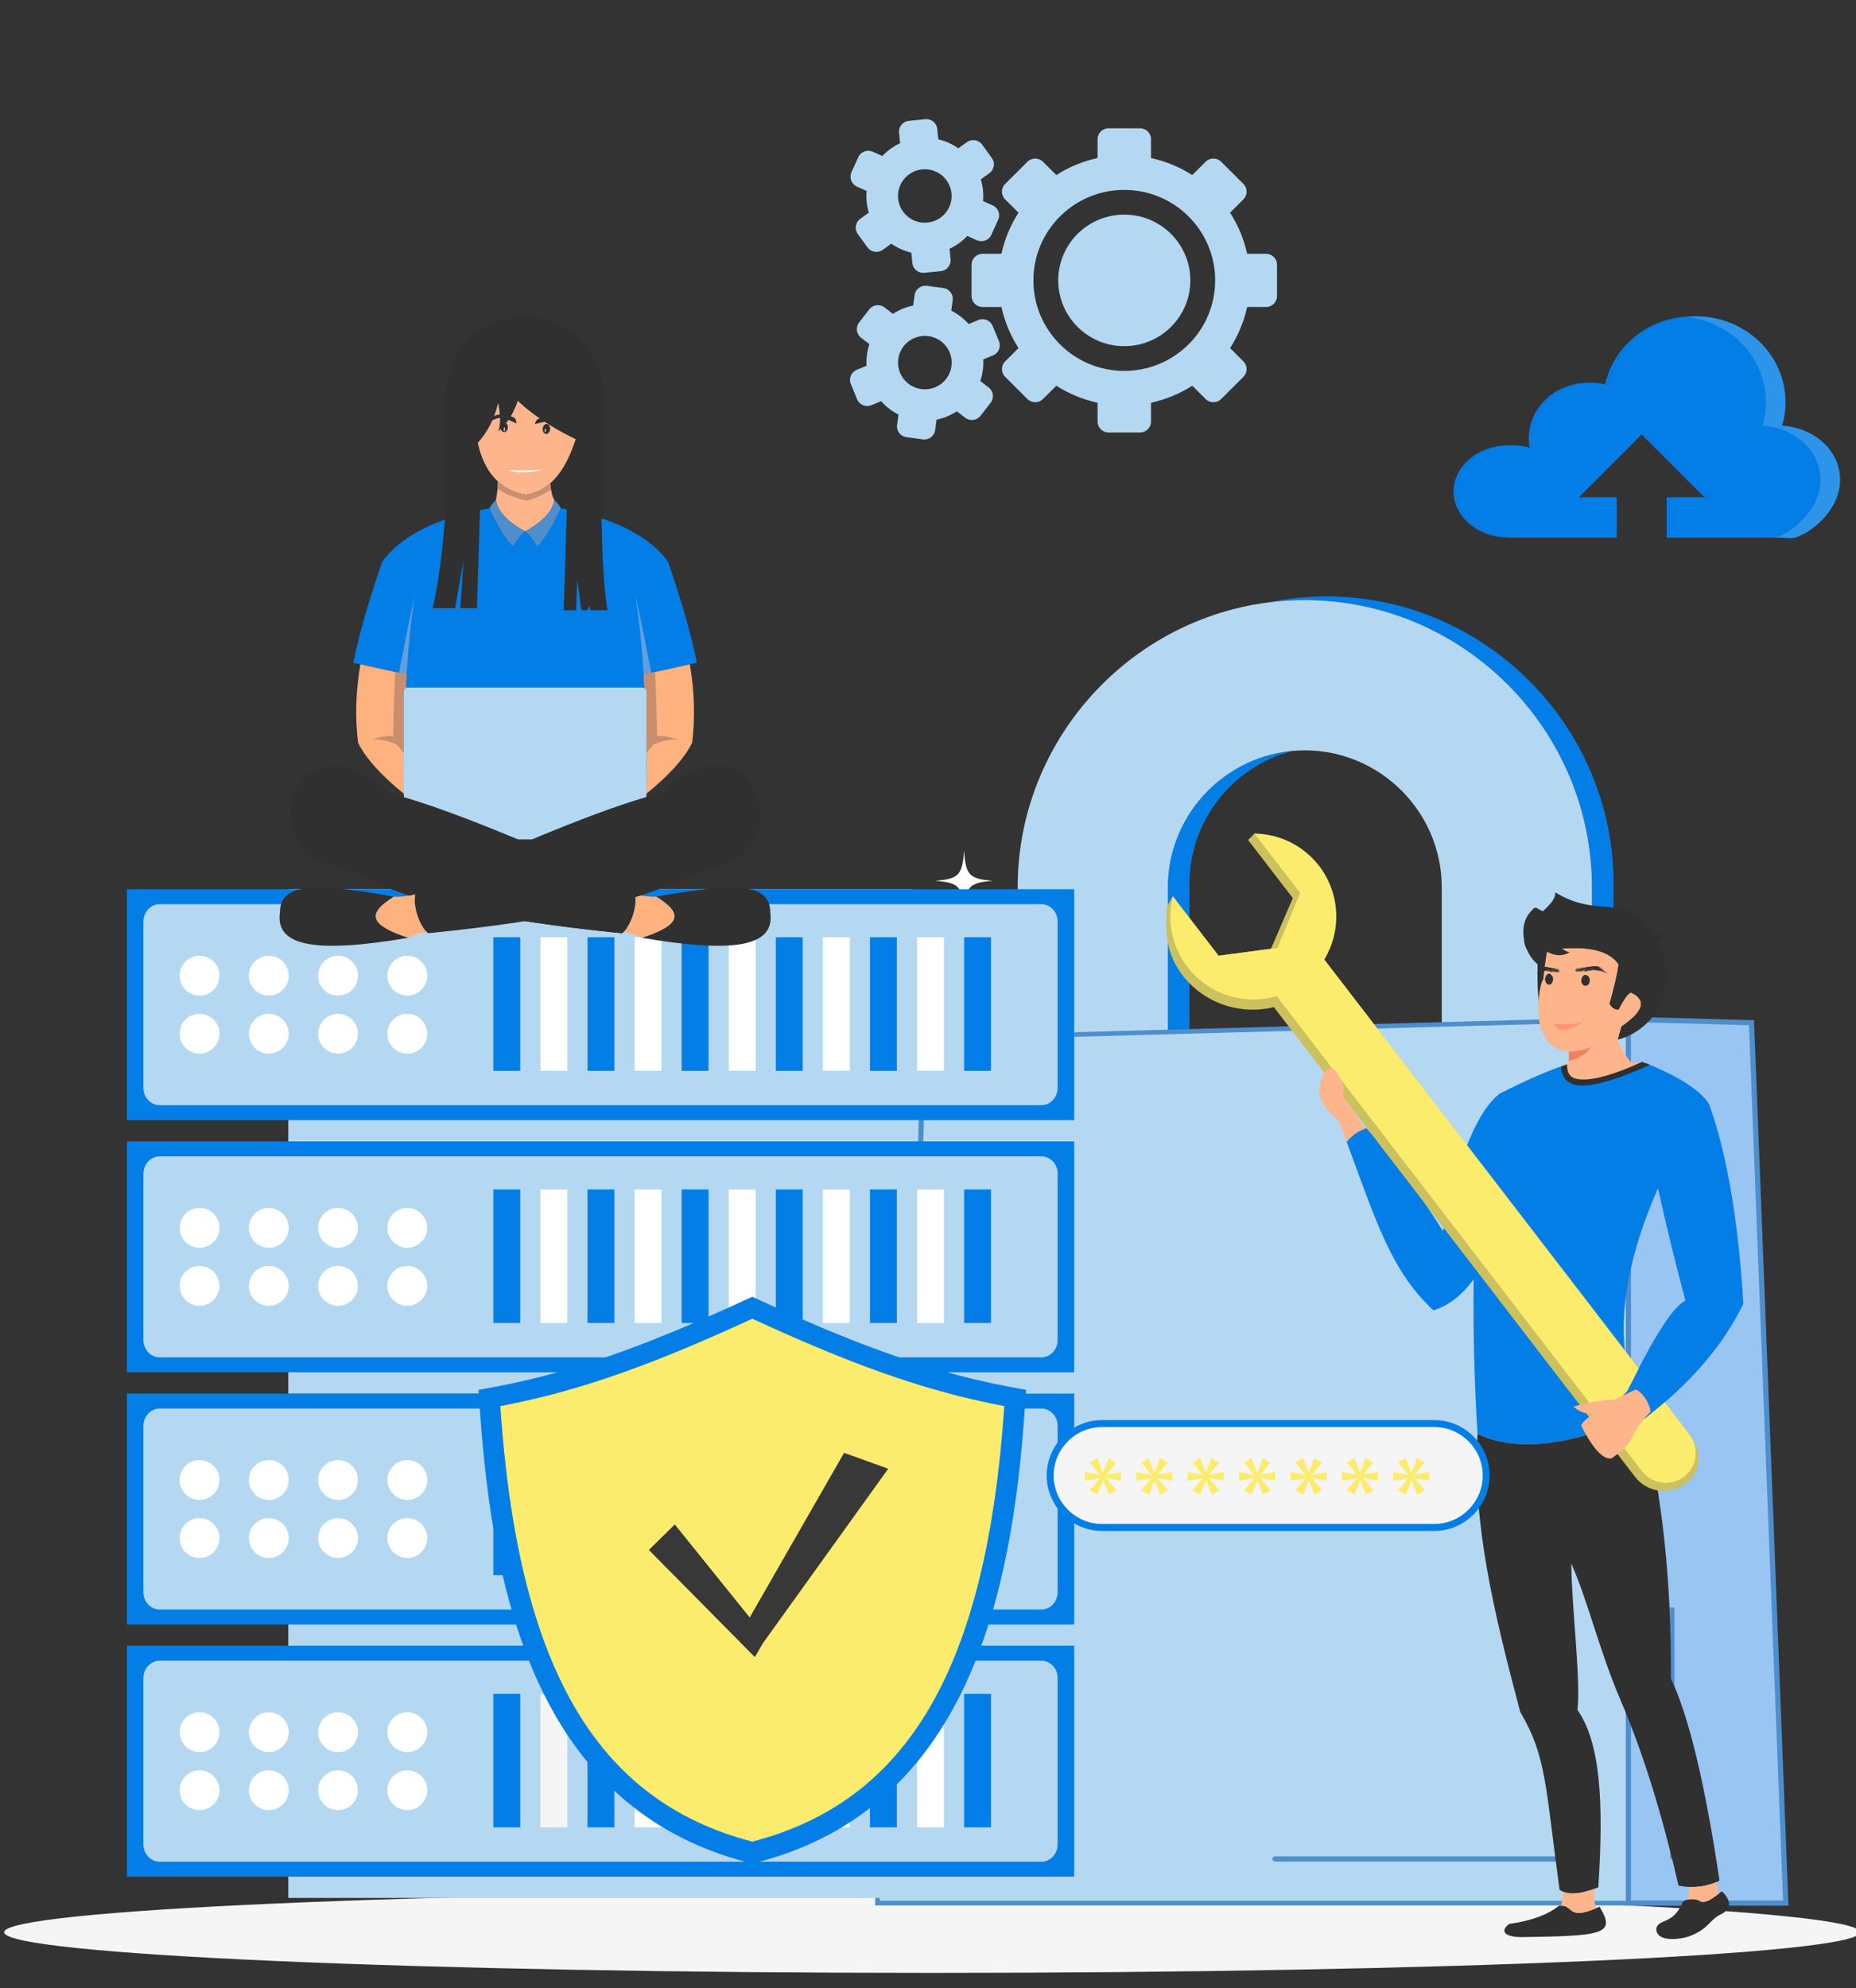 <svg width="452" height="484" viewBox="0 0 452 484" fill="none" xmlns="http://www.w3.org/2000/svg">
<rect x="0" y="0" width="452" height="484" fill="#333333" stroke="none"/>
<g clip-path="url(#clip0_602_38646)">
<path fill-rule="evenodd" clip-rule="evenodd" d="M227.001 460.532C351.818 460.532 453 464.963 453 470.428C453 475.894 351.816 480.327 227.001 480.327C102.185 480.327 1 475.896 1 470.428C1 464.963 102.185 460.532 227.001 460.532Z" fill="#F5F5F5"/>
<path fill-rule="evenodd" clip-rule="evenodd" d="M210.593 223.482C209.786 234.584 208.147 236.115 197.562 236.97C208.147 237.825 209.786 239.357 210.593 250.458C211.403 239.359 213.039 237.825 223.625 236.97C213.039 236.115 211.401 234.586 210.593 223.482ZM253.619 252.763C253.187 258.69 252.315 259.508 246.661 259.966C252.313 260.42 253.187 261.239 253.619 267.166C254.051 261.239 254.923 260.42 260.577 259.966C254.923 259.508 254.051 258.69 253.619 252.763ZM234.778 207.145C234.341 213.148 233.454 213.975 227.731 214.44C233.454 214.901 234.341 215.729 234.778 221.732C235.215 215.729 236.101 214.901 241.824 214.44C236.099 213.975 235.213 213.15 234.778 207.145Z" fill="white"/>
<path fill-rule="evenodd" clip-rule="evenodd" d="M194.994 405.498C195.649 414.491 196.974 415.731 205.549 416.426C196.975 417.117 195.649 418.359 194.994 427.35C194.337 418.357 193.011 417.117 184.437 416.426C193.011 415.731 194.336 414.489 194.994 405.498ZM160.137 429.218C160.484 434.02 161.194 434.682 165.77 435.053C161.194 435.424 160.484 436.086 160.137 440.888C159.786 436.086 159.078 435.424 154.5 435.053C159.078 434.682 159.786 434.018 160.137 429.218ZM175.401 392.262C175.755 397.125 176.472 397.795 181.11 398.168C176.472 398.543 175.757 399.213 175.401 404.078C175.045 399.213 174.33 398.543 169.693 398.168C174.33 397.797 175.045 397.126 175.401 392.262Z" fill="white"/>
<path fill-rule="evenodd" clip-rule="evenodd" d="M331.974 383.327C331.471 390.214 330.455 391.165 323.891 391.693C330.455 392.224 331.471 393.174 331.974 400.059C332.473 393.175 333.49 392.224 340.055 391.693C333.49 391.165 332.474 390.213 331.974 383.327ZM358.661 401.488C358.394 405.162 357.851 405.672 354.346 405.954C357.853 406.237 358.394 406.745 358.661 410.421C358.931 406.745 359.472 406.237 362.977 405.954C359.47 405.672 358.929 405.164 358.661 401.488ZM346.973 373.192C346.7 376.916 346.153 377.429 342.603 377.716C346.153 378.003 346.7 378.516 346.973 382.24C347.243 378.516 347.794 378.001 351.344 377.716C347.794 377.429 347.244 376.916 346.973 373.192Z" fill="white"/>
<path fill-rule="evenodd" clip-rule="evenodd" d="M289.679 215.136C289.679 199.622 300.416 186.495 314.825 182.815C297.845 184.316 284.414 198.679 284.414 216.031V253.647L289.679 253.794V215.136ZM387.695 256.48V216.031C387.695 177.569 356.229 146.103 317.765 146.103C314.695 146.103 311.67 146.305 308.704 146.694C313.332 145.718 318.124 145.205 323.03 145.205C361.492 145.205 392.962 176.672 392.962 215.135V256.625L387.695 256.48Z" fill="#037EE6"/>
<path fill-rule="evenodd" clip-rule="evenodd" d="M284.414 216.031C284.414 197.689 299.422 182.681 317.766 182.681C336.108 182.681 351.117 197.691 351.117 216.031V256.518L387.694 257.52V216.031C387.694 177.569 356.228 146.103 317.764 146.103C279.304 146.103 247.836 177.569 247.836 216.031V253.687L284.414 254.689V216.031Z" fill="#B4D8F1"/>
<path fill-rule="evenodd" clip-rule="evenodd" d="M396.565 248.169L218.712 253.044L213.668 463.339H396.565V248.169Z" fill="#EEEEEF"/>
<path fill-rule="evenodd" clip-rule="evenodd" d="M396.566 248.169L426.555 248.99L429.01 463.339H396.566V248.169Z" fill="#EEEEEF"/>
<path fill-rule="evenodd" clip-rule="evenodd" d="M293.282 250.999L359.985 249.171L396.565 248.169V463.339H213.668L218.712 253.044L256.703 252.003L293.282 250.999Z" fill="#B4D8F1"/>
<path fill-rule="evenodd" clip-rule="evenodd" d="M293.3 251.557L360.005 249.727L396.007 248.741V462.777H214.243L219.258 253.586L256.72 252.559L293.3 251.557ZM359.972 248.613L293.27 250.441L256.691 251.443L218.699 252.484L218.168 252.498L218.158 253.03L213.115 463.326L213.102 463.9H213.672H396.568H397.128V463.34V248.169V247.594L396.553 247.609L359.972 248.613Z" fill="#4F8ECC"/>
<path fill-rule="evenodd" clip-rule="evenodd" d="M396.566 463.339V248.169L426.555 248.99L434.892 463.339H396.566Z" fill="#99C5F2"/>
<path fill-rule="evenodd" clip-rule="evenodd" d="M397.199 462.703V248.819L425.941 249.605L434.233 462.701H397.199V462.703ZM395.93 248.169V463.339V463.973H396.565H434.891H435.551L435.527 463.316L427.187 248.967L427.164 248.373L426.57 248.357L396.583 247.535L395.931 247.516V248.169H395.93Z" fill="#4F8ECC"/>
<path fill-rule="evenodd" clip-rule="evenodd" d="M225.061 269.699C225.07 269.35 224.792 269.06 224.443 269.053C224.094 269.044 223.804 269.322 223.797 269.67L222.016 343.851C222.009 344.198 222.287 344.49 222.634 344.497C222.985 344.506 223.275 344.228 223.282 343.879L225.061 269.699Z" fill="#4F8ECC"/>
<path fill-rule="evenodd" clip-rule="evenodd" d="M384.675 453.214C385.028 453.214 385.313 452.931 385.313 452.58C385.313 452.231 385.029 451.944 384.675 451.944H310.497C310.147 451.944 309.863 452.231 309.863 452.58C309.863 452.931 310.147 453.214 310.497 453.214H384.675Z" fill="#4F8ECC"/>
<path fill-rule="evenodd" clip-rule="evenodd" d="M392.054 255.492C392.054 255.145 391.772 254.86 391.421 254.86C391.071 254.86 390.789 255.145 390.789 255.492L390.901 316.749C390.901 317.097 391.185 317.381 391.535 317.381C391.883 317.381 392.168 317.096 392.168 316.749L392.054 255.492Z" fill="#4F8ECC"/>
<path fill-rule="evenodd" clip-rule="evenodd" d="M406.652 391.324L406.766 452.58H407.882L407.768 391.324H406.652Z" fill="#4F8ECC"/>
<path d="M222.291 216.494H70.211V277.888H222.291V216.494Z" fill="#B4D8F1"/>
<path d="M261.596 216.494H30.906V272.713H261.596V216.494Z" fill="#037EE6"/>
<path fill-rule="evenodd" clip-rule="evenodd" d="M38.888 220.133H253.614C255.792 220.133 257.574 222.031 257.574 224.355V264.853C257.574 267.174 255.792 269.072 253.614 269.072H38.888C36.712 269.072 34.928 267.174 34.928 264.853V224.355C34.928 222.031 36.712 220.133 38.888 220.133Z" fill="#B4D8F1"/>
<path fill-rule="evenodd" clip-rule="evenodd" d="M48.593 232.68C51.274 232.68 53.448 234.856 53.448 237.537C53.448 240.218 51.274 242.392 48.593 242.392C45.912 242.392 43.738 240.22 43.738 237.537C43.74 234.856 45.912 232.68 48.593 232.68ZM48.593 246.815C51.274 246.815 53.448 248.989 53.448 251.67C53.448 254.35 51.274 256.526 48.593 256.526C45.912 256.526 43.738 254.35 43.738 251.67C43.738 248.989 45.912 246.815 48.593 246.815ZM99.193 246.815C101.874 246.815 104.048 248.989 104.048 251.67C104.048 254.35 101.874 256.526 99.193 256.526C96.512 256.526 94.338 254.35 94.338 251.67C94.338 248.989 96.512 246.815 99.193 246.815ZM82.324 246.815C85.005 246.815 87.181 248.989 87.181 251.67C87.181 254.35 85.005 256.526 82.324 256.526C79.644 256.526 77.47 254.35 77.47 251.67C77.47 248.989 79.644 246.815 82.324 246.815ZM65.462 246.815C68.142 246.815 70.316 248.989 70.316 251.67C70.316 254.35 68.142 256.526 65.462 256.526C62.781 256.526 60.605 254.35 60.605 251.67C60.605 248.989 62.779 246.815 65.462 246.815ZM99.193 232.68C101.874 232.68 104.048 234.856 104.048 237.537C104.048 240.218 101.874 242.392 99.193 242.392C96.512 242.392 94.338 240.22 94.338 237.537C94.338 234.856 96.512 232.68 99.193 232.68ZM82.324 232.68C85.005 232.68 87.181 234.856 87.181 237.537C87.181 240.218 85.005 242.392 82.324 242.392C79.644 242.392 77.47 240.22 77.47 237.537C77.472 234.856 79.644 232.68 82.324 232.68ZM65.462 232.68C68.142 232.68 70.316 234.856 70.316 237.537C70.316 240.218 68.142 242.392 65.462 242.392C62.781 242.392 60.605 240.22 60.605 237.537C60.605 234.856 62.779 232.68 65.462 232.68Z" fill="white"/>
<path d="M126.695 228.187H120.145V260.711H126.695V228.187Z" fill="#037EE6"/>
<path d="M138.16 228.187H131.609V260.711H138.16V228.187Z" fill="white"/>
<path d="M149.625 228.187H143.074V260.711H149.625V228.187Z" fill="#037EE6"/>
<path d="M161.09 228.187H154.539V260.711H161.09V228.187Z" fill="white"/>
<path d="M172.554 228.187H166.004V260.711H172.554V228.187Z" fill="#037EE6"/>
<path d="M184.019 228.187H177.469V260.711H184.019V228.187Z" fill="white"/>
<path d="M195.482 228.187H188.93V260.711H195.482V228.187Z" fill="#037EE6"/>
<path d="M206.947 228.187H200.398V260.711H206.947V228.187Z" fill="white"/>
<path d="M218.416 228.187H211.863V260.711H218.416V228.187Z" fill="#037EE6"/>
<path d="M229.879 228.187H223.324V260.711H229.879V228.187Z" fill="white"/>
<path d="M241.34 228.187H234.789V260.711H241.34V228.187Z" fill="#037EE6"/>
<path d="M222.291 277.888H70.211V339.282H222.291V277.888Z" fill="#B4D8F1"/>
<path d="M261.596 277.888H30.906V334.107H261.596V277.888Z" fill="#037EE6"/>
<path fill-rule="evenodd" clip-rule="evenodd" d="M38.888 281.527H253.614C255.792 281.527 257.574 283.43 257.574 285.749V326.247C257.574 328.568 255.792 330.47 253.614 330.47H38.888C36.712 330.47 34.928 328.568 34.928 326.247V285.749C34.928 283.428 36.712 281.527 38.888 281.527Z" fill="#B4D8F1"/>
<path fill-rule="evenodd" clip-rule="evenodd" d="M48.593 294.077C51.274 294.077 53.448 296.253 53.448 298.933C53.448 301.614 51.274 303.788 48.593 303.788C45.912 303.788 43.738 301.616 43.738 298.933C43.74 296.251 45.912 294.077 48.593 294.077ZM48.593 308.21C51.274 308.21 53.448 310.383 53.448 313.064C53.448 315.745 51.274 317.921 48.593 317.921C45.912 317.921 43.738 315.745 43.738 313.064C43.74 310.383 45.912 308.21 48.593 308.21ZM99.193 308.21C101.874 308.21 104.048 310.383 104.048 313.064C104.048 315.745 101.874 317.921 99.193 317.921C96.512 317.921 94.338 315.745 94.338 313.064C94.338 310.383 96.512 308.21 99.193 308.21ZM82.324 308.21C85.005 308.21 87.181 310.383 87.181 313.064C87.181 315.745 85.005 317.921 82.324 317.921C79.644 317.921 77.47 315.745 77.47 313.064C77.472 310.383 79.644 308.21 82.324 308.21ZM65.462 308.21C68.142 308.21 70.316 310.383 70.316 313.064C70.316 315.745 68.142 317.921 65.462 317.921C62.781 317.921 60.605 315.745 60.605 313.064C60.605 310.383 62.779 308.21 65.462 308.21ZM99.193 294.077C101.874 294.077 104.048 296.253 104.048 298.933C104.048 301.614 101.874 303.788 99.193 303.788C96.512 303.788 94.338 301.616 94.338 298.933C94.338 296.251 96.512 294.077 99.193 294.077ZM82.324 294.077C85.005 294.077 87.181 296.253 87.181 298.933C87.181 301.614 85.005 303.788 82.324 303.788C79.644 303.788 77.47 301.616 77.47 298.933C77.472 296.251 79.644 294.077 82.324 294.077ZM65.462 294.077C68.142 294.077 70.316 296.253 70.316 298.933C70.316 301.614 68.142 303.788 65.462 303.788C62.781 303.788 60.605 301.616 60.605 298.933C60.605 296.251 62.779 294.077 65.462 294.077Z" fill="white"/>
<path d="M126.695 289.583H120.145V322.105H126.695V289.583Z" fill="#037EE6"/>
<path d="M138.16 289.583H131.609V322.105H138.16V289.583Z" fill="white"/>
<path d="M149.625 289.583H143.074V322.105H149.625V289.583Z" fill="#037EE6"/>
<path d="M161.09 289.583H154.539V322.105H161.09V289.583Z" fill="white"/>
<path d="M172.554 289.583H166.004V322.105H172.554V289.583Z" fill="#037EE6"/>
<path d="M184.019 289.583H177.469V322.105H184.019V289.583Z" fill="white"/>
<path d="M195.482 289.583H188.93V322.105H195.482V289.583Z" fill="#037EE6"/>
<path d="M206.947 289.583H200.398V322.105H206.947V289.583Z" fill="white"/>
<path d="M218.416 289.583H211.863V322.105H218.416V289.583Z" fill="#037EE6"/>
<path d="M229.879 289.583H223.324V322.105H229.879V289.583Z" fill="white"/>
<path d="M241.34 289.583H234.789V322.105H241.34V289.583Z" fill="#037EE6"/>
<path d="M222.291 339.283H70.211V400.677H222.291V339.283Z" fill="#B4D8F1"/>
<path d="M261.596 339.283H30.906V395.502H261.596V339.283Z" fill="#037EE6"/>
<path fill-rule="evenodd" clip-rule="evenodd" d="M38.888 342.924H253.614C255.792 342.924 257.574 344.822 257.574 347.143V387.643C257.574 389.965 255.792 391.863 253.614 391.863H38.888C36.712 391.863 34.928 389.965 34.928 387.643V347.143C34.928 344.822 36.712 342.924 38.888 342.924Z" fill="#B4D8F1"/>
<path fill-rule="evenodd" clip-rule="evenodd" d="M48.593 355.471C51.274 355.471 53.448 357.645 53.448 360.326C53.448 363.007 51.274 365.18 48.593 365.18C45.912 365.18 43.738 363.007 43.738 360.326C43.74 357.645 45.912 355.471 48.593 355.471ZM48.593 369.604C51.274 369.604 53.448 371.78 53.448 374.461C53.448 377.141 51.274 379.315 48.593 379.315C45.912 379.315 43.738 377.143 43.738 374.461C43.74 371.78 45.912 369.604 48.593 369.604ZM99.193 369.604C101.874 369.604 104.048 371.78 104.048 374.461C104.048 377.141 101.874 379.315 99.193 379.315C96.512 379.315 94.338 377.143 94.338 374.461C94.338 371.78 96.512 369.604 99.193 369.604ZM82.324 369.604C85.005 369.604 87.181 371.78 87.181 374.461C87.181 377.141 85.005 379.315 82.324 379.315C79.644 379.315 77.47 377.143 77.47 374.461C77.472 371.78 79.644 369.604 82.324 369.604ZM65.462 369.604C68.142 369.604 70.316 371.78 70.316 374.461C70.316 377.141 68.142 379.315 65.462 379.315C62.781 379.315 60.605 377.143 60.605 374.461C60.605 371.78 62.779 369.604 65.462 369.604ZM99.193 355.471C101.874 355.471 104.048 357.645 104.048 360.326C104.048 363.007 101.874 365.18 99.193 365.18C96.512 365.18 94.338 363.007 94.338 360.326C94.338 357.645 96.512 355.471 99.193 355.471ZM82.324 355.471C85.005 355.471 87.181 357.645 87.181 360.326C87.181 363.007 85.005 365.18 82.324 365.18C79.644 365.18 77.47 363.007 77.47 360.326C77.472 357.645 79.644 355.471 82.324 355.471ZM65.462 355.471C68.142 355.471 70.316 357.645 70.316 360.326C70.316 363.007 68.142 365.18 65.462 365.18C62.781 365.18 60.605 363.007 60.605 360.326C60.605 357.645 62.779 355.471 65.462 355.471Z" fill="white"/>
<path d="M126.695 350.978H120.145V383.5H126.695V350.978Z" fill="#037EE6"/>
<path d="M138.16 350.978H131.609V383.5H138.16V350.978Z" fill="#F5F5F5"/>
<path d="M149.625 350.978H143.074V383.5H149.625V350.978Z" fill="#037EE6"/>
<path d="M161.09 350.978H154.539V383.5H161.09V350.978Z" fill="white"/>
<path d="M172.554 350.978H166.004V383.5H172.554V350.978Z" fill="#037EE6"/>
<path d="M184.019 350.978H177.469V383.5H184.019V350.978Z" fill="white"/>
<path d="M195.482 350.978H188.93V383.5H195.482V350.978Z" fill="#037EE6"/>
<path d="M206.947 350.978H200.398V383.5H206.947V350.978Z" fill="white"/>
<path d="M218.416 350.978H211.863V383.5H218.416V350.978Z" fill="#037EE6"/>
<path d="M229.879 350.978H223.324V383.5H229.879V350.978Z" fill="white"/>
<path d="M241.34 350.978H234.789V383.5H241.34V350.978Z" fill="#037EE6"/>
<path d="M222.291 400.677H70.211V462.073H222.291V400.677Z" fill="#B4D8F1"/>
<path d="M261.596 400.677H30.906V456.896H261.596V400.677Z" fill="#037EE6"/>
<path fill-rule="evenodd" clip-rule="evenodd" d="M38.888 404.318H253.614C255.792 404.318 257.574 406.216 257.574 408.537V449.037C257.574 451.359 255.792 453.257 253.614 453.257H38.888C36.712 453.257 34.928 451.359 34.928 449.037V408.537C34.928 406.216 36.712 404.318 38.888 404.318Z" fill="#B4D8F1"/>
<path fill-rule="evenodd" clip-rule="evenodd" d="M48.593 416.867C51.274 416.867 53.448 419.039 53.448 421.721C53.448 424.402 51.274 426.576 48.593 426.576C45.912 426.576 43.738 424.402 43.738 421.721C43.74 419.039 45.912 416.867 48.593 416.867ZM48.593 430.997C51.274 430.997 53.448 433.174 53.448 435.854C53.448 438.535 51.274 440.709 48.593 440.709C45.912 440.709 43.738 438.535 43.738 435.854C43.74 433.174 45.912 430.997 48.593 430.997ZM99.193 430.997C101.874 430.997 104.048 433.174 104.048 435.854C104.048 438.535 101.874 440.709 99.193 440.709C96.512 440.709 94.338 438.535 94.338 435.854C94.338 433.174 96.512 430.997 99.193 430.997ZM82.324 430.997C85.005 430.997 87.181 433.174 87.181 435.854C87.181 438.535 85.005 440.709 82.324 440.709C79.644 440.709 77.47 438.535 77.47 435.854C77.472 433.174 79.644 430.997 82.324 430.997ZM65.462 430.997C68.142 430.997 70.316 433.174 70.316 435.854C70.316 438.535 68.142 440.709 65.462 440.709C62.781 440.709 60.605 438.535 60.605 435.854C60.605 433.174 62.779 430.997 65.462 430.997ZM99.193 416.867C101.874 416.867 104.048 419.039 104.048 421.721C104.048 424.402 101.874 426.576 99.193 426.576C96.512 426.576 94.338 424.402 94.338 421.721C94.338 419.039 96.512 416.867 99.193 416.867ZM82.324 416.867C85.005 416.867 87.181 419.039 87.181 421.721C87.181 424.402 85.005 426.576 82.324 426.576C79.644 426.576 77.47 424.402 77.47 421.721C77.472 419.039 79.644 416.867 82.324 416.867ZM65.462 416.867C68.142 416.867 70.316 419.039 70.316 421.721C70.316 424.402 68.142 426.576 65.462 426.576C62.781 426.576 60.605 424.402 60.605 421.721C60.605 419.039 62.779 416.867 65.462 416.867Z" fill="white"/>
<path d="M126.695 412.372H120.145V444.894H126.695V412.372Z" fill="#037EE6"/>
<path d="M138.16 412.372H131.609V444.894H138.16V412.372Z" fill="#F5F5F5"/>
<path d="M149.625 412.372H143.074V444.894H149.625V412.372Z" fill="#037EE6"/>
<path d="M161.09 412.372H154.539V444.894H161.09V412.372Z" fill="white"/>
<path d="M172.554 412.372H166.004V444.894H172.554V412.372Z" fill="#037EE6"/>
<path d="M184.019 412.372H177.469V444.894H184.019V412.372Z" fill="white"/>
<path d="M195.482 412.372H188.93V444.894H195.482V412.372Z" fill="#037EE6"/>
<path d="M206.947 412.372H200.398V444.894H206.947V412.372Z" fill="white"/>
<path d="M218.416 412.372H211.863V444.894H218.416V412.372Z" fill="#037EE6"/>
<path d="M229.879 412.372H223.324V444.894H229.879V412.372Z" fill="white"/>
<path d="M241.34 412.372H234.789V444.894H241.34V412.372Z" fill="#037EE6"/>
<path d="M156.141 166.779H102.342V179.001H156.141V166.779Z" fill="white"/>
<path fill-rule="evenodd" clip-rule="evenodd" d="M130.892 133.144C129.789 131.388 128.786 130.126 127.883 129.36C132.165 127.038 134.54 124.493 135.003 121.714C135.631 122.263 136.16 122.928 136.591 123.708C135.001 127.498 133.101 130.641 130.892 133.144Z" fill="#4F8ECC"/>
<path fill-rule="evenodd" clip-rule="evenodd" d="M124.872 133.144C125.978 131.388 126.979 130.126 127.882 129.36C123.603 127.038 121.229 124.493 120.763 121.714C120.134 122.263 119.607 122.928 119.176 123.708C120.767 127.498 122.666 130.641 124.872 133.144Z" fill="#4F8ECC"/>
<path fill-rule="evenodd" clip-rule="evenodd" d="M162.707 136.803C158.09 130.418 149.383 126.054 136.591 123.706C135.001 127.498 133.099 130.641 130.892 133.144C129.789 131.389 128.786 130.126 127.883 129.36C126.98 130.126 125.979 131.389 124.873 133.144C122.667 130.643 120.766 127.498 119.177 123.706C106.382 126.054 97.678 130.418 93.061 136.803C89.526 147.144 87.197 155.331 86.062 161.375C89.812 162.182 94.123 163.128 99.004 164.225C98.35 175.887 98.181 185.85 98.495 194.113C105.316 196.097 114.847 199.634 126.199 204.382C126.786 204.364 127.348 204.333 127.881 204.296C128.412 204.333 128.976 204.362 129.564 204.382C140.916 199.634 150.446 196.097 157.266 194.113C157.585 185.848 157.413 175.887 156.761 164.225C161.641 163.128 165.954 162.18 169.701 161.375C168.569 155.331 166.238 147.144 162.707 136.803Z" fill="#037EE6"/>
<path fill-rule="evenodd" clip-rule="evenodd" d="M154.715 144.696C155.62 150.539 156.302 157.049 156.762 164.227C157.377 164.086 157.986 163.949 158.585 163.818C157.79 159.37 156.499 152.997 154.715 144.696Z" fill="#61A0E0"/>
<path fill-rule="evenodd" clip-rule="evenodd" d="M101.05 144.696C100.145 150.539 99.46 157.049 99.002 164.227C98.383 164.086 97.776 163.949 97.176 163.818C97.975 159.37 99.266 152.997 101.05 144.696Z" fill="#61A0E0"/>
<path fill-rule="evenodd" clip-rule="evenodd" d="M154.342 216.927C155.719 220.429 153.192 226.077 151.475 227.206C120.227 224.07 100.72 219.679 88.684 213.593C85.096 211.605 78.829 210.751 75.015 208.221C65.777 198.481 72.694 185.707 81.849 186.332C88.249 187.566 91.266 189.399 94.296 193.005C105.25 195.51 127.543 204.349 154.342 216.927Z" fill="#303030"/>
<path fill-rule="evenodd" clip-rule="evenodd" d="M187.589 222.15C188.847 230.682 178.2 232.031 156.299 228.314C165.508 225.276 166.724 222.595 159.864 218.315C178.919 214.862 187.617 214.892 187.589 222.15ZM68.178 222.15C66.921 230.682 77.568 232.031 99.471 228.314C90.263 225.276 89.045 222.595 95.906 218.315C76.847 214.862 68.147 214.892 68.178 222.15Z" fill="#303030"/>
<path fill-rule="evenodd" clip-rule="evenodd" d="M151.882 226.874C153.719 227.223 155.19 227.703 156.297 228.314C165.506 225.276 166.722 222.595 159.863 218.315C158.31 218.39 156.549 218.188 154.581 217.71C155.3 220.926 153.427 225.356 151.882 226.874ZM103.887 226.874C102.05 227.223 100.579 227.703 99.472 228.314C90.263 225.276 89.045 222.595 95.906 218.315C97.459 218.39 99.22 218.188 101.188 217.71C100.469 220.926 102.342 225.356 103.887 226.874Z" fill="#FFB27D"/>
<path fill-rule="evenodd" clip-rule="evenodd" d="M168.563 180.852C169.315 174.694 169.127 168.323 167.997 161.742C165.157 162.355 162.023 163.046 158.584 163.816C157.986 163.949 157.377 164.084 156.762 164.225C157.393 175.522 157.573 185.225 157.297 193.334C162.893 188.825 166.647 184.665 168.563 180.852Z" fill="#FFB27D"/>
<path fill-rule="evenodd" clip-rule="evenodd" d="M87.203 180.852C86.447 174.694 86.639 168.323 87.767 161.742C90.605 162.355 93.743 163.046 97.178 163.816C97.776 163.949 98.385 164.084 99.004 164.225C98.371 175.522 98.193 185.225 98.469 193.334C92.873 188.825 89.115 184.665 87.203 180.852Z" fill="#FFB27D"/>
<path fill-rule="evenodd" clip-rule="evenodd" d="M160.019 179.226C159.968 174.813 159.806 169.606 159.541 163.604C159.226 163.673 158.909 163.742 158.589 163.816C157.99 163.949 157.381 164.084 156.766 164.225C157.156 171.19 157.375 177.55 157.418 183.302C157.929 182.707 158.525 182.015 159.204 181.218C161.143 180.395 163.082 179.988 165.021 180C162.787 179.306 161.12 179.052 160.019 179.226ZM95.752 179.226C95.803 174.813 95.964 169.606 96.23 163.604C96.544 163.673 96.861 163.742 97.18 163.816C97.779 163.949 98.388 164.084 99.007 164.225C98.616 171.19 98.398 177.55 98.353 183.302C97.842 182.707 97.247 182.015 96.567 181.218C94.628 180.395 92.689 179.988 90.75 180C92.981 179.306 94.648 179.052 95.752 179.226Z" fill="#C88E6E"/>
<path fill-rule="evenodd" clip-rule="evenodd" d="M99.341 167.402H156.424C156.971 167.402 157.419 167.851 157.419 168.397V194.07C150.605 196.043 141.049 199.584 129.652 204.351H126.115C114.718 199.586 105.162 196.043 98.348 194.072V168.397C98.35 167.851 98.795 167.402 99.341 167.402Z" fill="#B4D8F1"/>
<path fill-rule="evenodd" clip-rule="evenodd" d="M121.916 92.803C125.768 98.154 131.875 102.861 140.244 106.919C138.152 113.186 134.991 119.305 128.089 120.445C121.473 119.385 117.816 114.604 116.324 107.81C119.877 103.854 121.741 98.851 121.916 92.803Z" fill="#FFB58C"/>
<path fill-rule="evenodd" clip-rule="evenodd" d="M130.254 103.255C134.945 102.084 134.332 102.24 137.973 104.434C136.733 102.086 134.526 101.281 132.058 101.758C130.906 101.978 130.705 101.929 130.254 103.255Z" fill="#303030"/>
<path fill-rule="evenodd" clip-rule="evenodd" d="M147.002 96.203C147.002 85.641 138.361 77.001 127.798 77.001C117.238 77.001 108.596 85.641 108.596 96.203V126.422C111.742 125.326 115.269 124.423 119.177 123.706C119.609 122.926 120.136 122.262 120.765 121.712C121.231 124.491 123.605 127.037 127.884 129.358C132.166 127.037 134.54 124.491 135.004 121.712C135.631 122.262 136.161 122.926 136.592 123.706C140.429 124.411 143.898 125.296 147.002 126.364V96.203ZM121.917 92.803C125.769 98.154 131.876 102.861 140.245 106.919C138.153 113.186 134.992 119.305 128.09 120.445C121.474 119.385 117.817 114.604 116.325 107.81C119.878 103.854 121.742 98.85 121.917 92.803Z" fill="#303030"/>
<path fill-rule="evenodd" clip-rule="evenodd" d="M135.003 121.712C134.525 120.96 134.186 119.62 133.989 117.699C132.392 119.074 130.461 120.053 128.085 120.445C125.312 120.002 123.056 118.902 121.264 117.274C121.205 119.033 121.036 120.512 120.762 121.712C121.228 124.491 123.602 127.036 127.88 129.357C132.165 127.038 134.539 124.491 135.003 121.712Z" fill="#FFB58C"/>
<path fill-rule="evenodd" clip-rule="evenodd" d="M134.182 119.152C134.106 118.712 134.041 118.226 133.988 117.699C132.39 119.074 130.459 120.053 128.083 120.445C125.31 120.002 123.054 118.902 121.263 117.274C121.24 117.899 121.205 118.488 121.156 119.041C122.807 120.165 125.136 121.123 128.144 121.91C130.048 121.401 132.055 120.69 134.182 119.152Z" fill="#C99070"/>
<path fill-rule="evenodd" clip-rule="evenodd" d="M108.593 112.654H117.269L116.157 148.077H112.102L112.862 136.562L110.853 148.077H105.367C107.39 139.772 109.288 121.505 108.593 112.654Z" fill="#303030"/>
<path fill-rule="evenodd" clip-rule="evenodd" d="M138.401 113.086L146.533 112.393C146.339 125.096 146.518 139.96 147.949 148.564H143.852L143.537 147.487L143.053 148.564H141.592L140.583 141.165L140.305 148.564H137.285L138.401 113.086Z" fill="#303030"/>
<path fill-rule="evenodd" clip-rule="evenodd" d="M101.422 216.927C100.045 220.429 102.577 226.077 104.289 227.206C135.538 224.07 155.046 219.679 167.085 213.593C170.673 211.605 176.939 210.751 180.754 208.221C189.989 198.481 183.073 185.707 173.919 186.332C167.52 187.566 164.502 189.399 161.472 193.005C150.519 195.51 128.223 204.349 101.422 216.927Z" fill="#303030"/>
<path fill-rule="evenodd" clip-rule="evenodd" d="M125.799 204.218C108.72 210.869 95.265 213.539 85.441 212.226C86.643 212.638 87.754 213.076 88.684 213.592C91.824 215.182 95.48 216.655 99.719 218.022C100.195 217.936 100.684 217.83 101.188 217.71C101.25 217.438 101.327 217.178 101.425 216.927C110.91 212.477 119.833 208.495 127.885 205.091C127.321 204.852 126.761 204.617 126.203 204.384C126.175 204.374 126.148 204.359 126.118 204.349C126.011 204.306 125.907 204.261 125.799 204.218Z" fill="#303030"/>
<path fill-rule="evenodd" clip-rule="evenodd" d="M154.7 218.447C147.491 220.666 138.669 222.595 127.883 224.264C134.889 225.351 142.723 226.326 151.476 227.206C151.609 227.121 151.741 227.006 151.882 226.873C153.311 225.468 155.023 221.569 154.7 218.447Z" fill="#303030"/>
<path fill-rule="evenodd" clip-rule="evenodd" d="M122.82 105.199C122.318 105.225 121.884 104.7 121.85 104.032C121.817 103.362 122.197 102.798 122.7 102.769C123.204 102.745 123.637 103.27 123.67 103.94C123.705 104.608 123.323 105.174 122.82 105.199Z" fill="#303030"/>
<path fill-rule="evenodd" clip-rule="evenodd" d="M132.963 105.65C133.455 105.693 133.901 105.185 133.958 104.516C134.017 103.846 133.666 103.27 133.169 103.227C132.677 103.184 132.231 103.695 132.174 104.361C132.117 105.031 132.47 105.607 132.963 105.65Z" fill="#303030"/>
<path fill-rule="evenodd" clip-rule="evenodd" d="M125.797 103.09C121.582 101.155 122.136 101.413 118.348 102.969C119.905 100.861 122.113 100.436 124.351 101.312C125.397 101.723 125.593 101.707 125.797 103.09Z" fill="#303030"/>
<path fill-rule="evenodd" clip-rule="evenodd" d="M132.506 114.283C126.885 114.782 122.564 114.291 123.959 114.51C125.445 115.205 129.309 115.158 132.506 114.283Z" fill="white"/>
<path fill-rule="evenodd" clip-rule="evenodd" d="M122.865 104.058C122.957 104.065 123.012 104.277 122.991 104.526C122.969 104.78 122.879 104.976 122.787 104.97C122.699 104.962 122.64 104.749 122.66 104.5C122.683 104.244 122.777 104.048 122.865 104.058Z" fill="#A4D0FC"/>
<path fill-rule="evenodd" clip-rule="evenodd" d="M132.835 104.333C132.927 104.341 132.982 104.553 132.961 104.803C132.939 105.056 132.849 105.252 132.757 105.246C132.669 105.238 132.61 105.025 132.634 104.776C132.657 104.523 132.747 104.327 132.835 104.333Z" fill="#A4D0FC"/>
<path fill-rule="evenodd" clip-rule="evenodd" d="M119.238 91.262C122.518 88.881 125.08 88.753 126.927 90.88C127.082 96.74 125.225 101.457 121.349 105.033C122.336 102.283 121.631 97.692 119.238 91.262Z" fill="#303030"/>
<path fill-rule="evenodd" clip-rule="evenodd" d="M290.356 42.622C287.234 40.621 283.827 39.241 280.313 38.484V33.894C280.313 32.431 279.11 31.233 277.642 31.233H275.746H271.861H269.966C268.497 31.233 267.295 32.431 267.295 33.892V38.482C263.779 39.24 260.373 40.618 257.252 42.619L253.995 39.378C252.956 38.343 251.255 38.343 250.217 39.378L248.877 40.712L246.13 43.447L244.789 44.781C243.749 45.816 243.749 47.507 244.789 48.542L248.045 51.783C246.033 54.891 244.649 58.283 243.888 61.784H239.281C237.81 61.784 236.608 62.982 236.608 64.443V66.331V70.198V72.085C236.608 73.549 237.809 74.744 239.281 74.744H243.888C244.649 78.245 246.035 81.637 248.045 84.744L244.789 87.986C243.751 89.021 243.749 90.714 244.789 91.747L246.13 93.081L248.877 95.818L250.219 97.151C251.256 98.186 252.957 98.186 253.996 97.151L257.253 93.909C260.375 95.91 263.782 97.291 267.296 98.048V102.637C267.296 104.1 268.498 105.296 269.967 105.296H271.862H275.747H277.643C279.112 105.296 280.314 104.1 280.314 102.635V98.048C283.828 97.29 287.236 95.91 290.357 93.909L293.613 97.151C294.652 98.186 296.353 98.186 297.391 97.151L298.73 95.817L301.477 93.082L302.818 91.749C303.857 90.714 303.857 89.021 302.818 87.987L299.563 84.746C301.573 81.638 302.959 78.246 303.721 74.745H308.328C309.797 74.745 311 73.55 311 72.086V70.2V66.332V64.444C311 62.982 309.797 61.785 308.328 61.785H303.72C302.959 58.286 301.572 54.894 299.563 51.785L302.818 48.544C303.857 47.509 303.857 45.817 302.818 44.783L301.477 43.448L298.73 40.714L297.391 39.379C296.351 38.344 294.652 38.344 293.613 39.379L290.356 42.622ZM225.345 29.014C226.797 28.866 228.106 29.929 228.253 31.373L228.514 33.923C230.281 34.343 231.931 35.09 233.388 36.106L235.479 34.604C236.663 33.754 238.328 34.022 239.183 35.2L241.553 38.47C242.407 39.648 242.139 41.306 240.956 42.158L238.867 43.658C239.119 44.499 239.296 45.375 239.388 46.279C239.481 47.185 239.484 48.078 239.408 48.952L241.759 50.001C243.089 50.597 243.689 52.168 243.093 53.493L241.432 57.172C240.834 58.498 239.258 59.094 237.926 58.5L235.575 57.449C234.354 58.737 232.888 59.802 231.243 60.566L231.504 63.114C231.652 64.561 230.586 65.863 229.134 66.01L225.103 66.418C223.652 66.566 222.342 65.506 222.195 64.059L221.935 61.509C220.167 61.092 218.518 60.344 217.06 59.327L214.969 60.828C213.786 61.678 212.121 61.41 211.267 60.232L208.897 56.962C208.042 55.783 208.312 54.126 209.494 53.274L211.583 51.774C211.332 50.934 211.155 50.058 211.062 49.153C210.97 48.247 210.966 47.354 211.043 46.481L208.692 45.431C207.362 44.836 206.762 43.264 207.358 41.939L209.019 38.26C209.614 36.934 211.193 36.338 212.525 36.932L214.876 37.983C216.097 36.695 217.563 35.632 219.209 34.867L218.946 32.317C218.799 30.872 219.865 29.57 221.316 29.423L225.345 29.014ZM225.225 41.211C221.617 41.211 218.691 44.124 218.691 47.716C218.691 51.306 221.617 54.219 225.225 54.219C228.832 54.219 231.757 51.307 231.757 47.716C231.756 44.124 228.831 41.211 225.225 41.211ZM229.736 70.122C231.183 70.317 232.206 71.652 232.012 73.094L231.669 75.632C233.289 76.448 234.72 77.559 235.897 78.886L238.282 77.911C239.631 77.359 241.19 78.007 241.743 79.349L243.284 83.079C243.837 84.422 243.188 85.972 241.838 86.524L239.455 87.499C239.503 88.375 239.471 89.268 239.349 90.17C239.227 91.071 239.021 91.941 238.745 92.773L240.783 94.34C241.937 95.228 242.153 96.895 241.261 98.046L238.786 101.239C237.895 102.388 236.221 102.603 235.066 101.715L233.026 100.148C231.537 101.117 229.862 101.812 228.083 102.173L227.74 104.712C227.545 106.151 226.204 107.171 224.757 106.976L220.743 106.439C219.297 106.244 218.274 104.909 218.468 103.469L218.81 100.93C217.191 100.114 215.76 99.003 214.583 97.677L212.198 98.652C210.848 99.204 209.29 98.556 208.737 97.212L207.198 93.483C206.644 92.14 207.292 90.588 208.643 90.037L211.025 89.063C210.978 88.187 211.01 87.294 211.132 86.393C211.253 85.492 211.46 84.622 211.736 83.788L209.698 82.222C208.543 81.334 208.328 79.668 209.22 78.518L211.695 75.325C212.586 74.176 214.26 73.959 215.415 74.846L217.456 76.415C218.945 75.446 220.619 74.751 222.399 74.39L222.742 71.851C222.937 70.412 224.279 69.392 225.725 69.587L229.736 70.122ZM225.239 81.776C221.63 81.776 218.706 84.689 218.706 88.281C218.706 91.871 221.63 94.784 225.239 94.784C228.847 94.784 231.771 91.872 231.771 88.281C231.77 84.689 228.846 81.776 225.239 81.776ZM273.802 46.232C279.913 46.232 285.447 48.699 289.452 52.687C293.456 56.673 295.934 62.181 295.934 68.266C295.934 74.35 293.456 79.857 289.452 83.846C285.447 87.832 279.913 90.299 273.802 90.299C267.692 90.299 262.159 87.832 258.153 83.846C254.148 79.859 251.671 74.35 251.671 68.266C251.671 62.182 254.148 56.673 258.153 52.687C262.159 48.699 267.692 46.232 273.802 46.232ZM262.428 56.941C265.339 54.044 269.36 52.253 273.802 52.253C278.245 52.253 282.267 54.045 285.177 56.941C288.087 59.838 289.888 63.844 289.888 68.266C289.888 72.689 288.087 76.692 285.177 79.589C282.267 82.486 278.245 84.279 273.802 84.279C269.36 84.279 265.339 82.486 262.428 79.589C259.518 76.692 257.717 72.689 257.717 68.266C257.717 63.844 259.518 59.839 262.428 56.941Z" fill="#B4D8F1"/>
<path fill-rule="evenodd" clip-rule="evenodd" d="M378.173 249.256C388.503 252.997 395.127 253.359 398.05 250.339C401.023 249.651 402.959 247.015 403.861 242.437C406.933 235.464 404.304 224.327 399.982 229.842C396.405 220.694 382.058 226 373.965 220.924C369.056 224.134 370.924 232.067 374.452 234.749C374.312 243.871 374.814 248.745 378.173 249.256Z" fill="#303030"/>
<path fill-rule="evenodd" clip-rule="evenodd" d="M402.314 230.841C401.198 229.982 400.836 229.041 401.235 228.021C402.95 227.056 404.577 227.028 406.125 227.927C405.184 227.98 403.913 228.953 402.314 230.841Z" fill="#303030"/>
<path fill-rule="evenodd" clip-rule="evenodd" d="M400.184 228.438C400.977 229.324 401.708 229.521 402.372 229.026C402.782 227.351 402.539 225.877 401.646 224.607C401.762 225.465 401.271 226.739 400.184 228.438Z" fill="#303030"/>
<path fill-rule="evenodd" clip-rule="evenodd" d="M394.719 232.26C396.666 231.492 398.139 231.749 399.137 233.032C399.058 235.95 397.543 241.818 395.221 243.101C394.82 242.816 394.914 236.641 394.719 232.26Z" fill="#303030"/>
<path fill-rule="evenodd" clip-rule="evenodd" d="M393.991 229.44C397.278 231.038 398.366 232.479 397.245 233.76C392.281 234.492 387.527 233.957 382.988 232.15C385.725 232.411 389.391 231.505 393.991 229.44Z" fill="#303030"/>
<path fill-rule="evenodd" clip-rule="evenodd" d="M374.685 234.365C378.408 230.605 385.436 230.151 395.119 233.688C401.243 232.166 402.62 229.337 400.035 224.733C396.377 218.225 388.464 223.371 378.77 217.247C379.138 222 364.71 226.079 374.685 234.365Z" fill="#303030"/>
<path fill-rule="evenodd" clip-rule="evenodd" d="M397.971 237.563C395.401 237.014 395.645 242.29 395.838 244.906C396.219 250.048 402.017 238.42 397.971 237.563Z" fill="#FFB58C"/>
<path fill-rule="evenodd" clip-rule="evenodd" d="M400.973 258.972C399.55 259.073 397.307 258.799 396.91 258.297C395.397 256.374 394.347 254.369 393.961 253.104C394.254 252.264 394.564 251.203 394.886 249.918C400.37 246.195 401.118 243.439 397.136 241.652C396.333 242.101 395.338 243.491 394.145 245.811C393.195 245.774 392.474 245.289 391.983 244.353C393.116 240.435 393.851 237.251 394.193 234.804C391.492 230.789 385.174 230.214 376.807 231.3C376.421 233.525 376.101 235.883 375.851 238.373C374.812 239.332 371.781 255.378 382.059 256.029C382.129 257.205 382.019 258.645 381.94 258.805C381.822 259.06 381.398 259.305 380.813 259.514V259.516C380.651 264.98 387.374 264.798 400.973 258.972Z" fill="#FFB58C"/>
<path fill-rule="evenodd" clip-rule="evenodd" d="M376.809 231.3C385.177 230.214 391.494 230.789 394.195 234.804C393.853 237.251 393.117 240.435 391.985 244.353C392.476 245.289 393.198 245.774 394.147 245.811C395.336 243.491 396.335 242.101 397.138 241.652C401.12 243.439 400.372 246.195 394.888 249.918C394.566 251.203 394.257 252.264 393.963 253.104C398.894 251.999 403.021 247.589 403.602 245.682C409.354 234.339 402.938 229.552 399.504 227.807C397.989 216.575 381.681 226.502 373.511 221.086C370.264 225.57 374.279 231.199 376.809 231.3Z" fill="#303030"/>
<path fill-rule="evenodd" clip-rule="evenodd" d="M387.558 254.876C386.218 255.536 384.389 255.92 382.061 256.029C382.107 256.817 382.074 257.724 382.023 258.286C384.363 257.836 386.207 256.7 387.558 254.876Z" fill="#F08261"/>
<path fill-rule="evenodd" clip-rule="evenodd" d="M378.001 228.533C376.74 229.504 376.332 230.568 376.784 231.721C378.72 232.809 380.562 232.844 382.307 231.824C381.244 231.765 379.81 230.668 378.001 228.533Z" fill="#303030"/>
<path fill-rule="evenodd" clip-rule="evenodd" d="M411.272 471.447C416.024 469.772 416.403 467.325 418.964 466.13C421.541 464.926 421.839 462.782 419.319 460.453C417.456 461.94 415.147 463.769 413.923 462.799C413.107 462.152 410.336 462.196 409.788 463.139C407.376 468.748 404.018 466.97 403.356 469.52C403.277 472.921 409.092 472.215 411.272 471.447Z" fill="#303030"/>
<path fill-rule="evenodd" clip-rule="evenodd" d="M370.482 471.616C379.248 471.473 385.805 471.368 388.831 470.412C392.098 469.381 391.422 467.386 389.545 464.202C381.281 468.002 383.483 463.419 379.617 464.002C376.902 466.191 372.879 467.653 367.55 468.399C365.3 470.061 366.217 471.541 370.482 471.616Z" fill="#303030"/>
<path fill-rule="evenodd" clip-rule="evenodd" d="M327.957 277.987C335.331 297.954 338.829 309.387 349.066 319.02C352.757 317.899 356.03 315.378 358.888 311.453C358.734 324.07 359.05 336.63 359.83 349.128C367.303 352.671 377.223 352.441 389.592 348.442L394.612 342.263C395.899 342.015 398.828 343.438 400.231 345.607C411.978 336.64 419.9 327.006 424.573 317.432C423.312 296.867 420.519 280.638 416.192 268.749C414.008 265.386 408.871 262.083 400.784 258.832C387.397 264.566 380.786 264.745 380.944 259.369C377.008 260.658 371.787 262.947 365.279 266.225C359.855 270.348 355.232 281.52 351.415 299.741C345.861 290.913 340.024 282.276 332.689 274.613C331.202 275.036 329.466 276.13 327.957 277.987ZM397.317 336.684C393.423 323.879 395.574 308.08 403.768 289.286C405.832 298.559 408.06 307.685 410.456 316.663C407.671 317.989 403.295 324.662 397.317 336.684Z" fill="#037EE6"/>
<path fill-rule="evenodd" clip-rule="evenodd" d="M398.77 353.377C396.873 353.23 393.814 351.581 389.593 348.439C377.224 352.439 367.304 352.669 359.831 349.126C358.5 370.163 363.673 392.219 370.236 416.804C376.66 427.599 376.389 435.183 379.811 460.086C381.712 461.441 384.857 461.246 389.24 459.494C390.63 438.262 389.67 424.207 384.16 416.28C385.023 409.16 382.769 391.66 382.662 380.674C386.668 389.61 389.422 401.683 394.641 413.87C401.002 428.713 405.429 444.599 408.784 459.089C412.334 459.775 415.658 459.371 418.763 457.867C415.2 434.052 411.251 417.661 406.918 408.693C407.082 385.279 404.854 364.244 400.228 345.6C399.37 347.805 398.884 350.397 398.77 353.377Z" fill="#303030"/>
<path fill-rule="evenodd" clip-rule="evenodd" d="M388.721 464.57C388.278 463.121 388.112 461.558 388.221 459.885C384.877 461.088 382.325 461.297 380.564 460.516C380.654 461.755 380.512 462.902 380.137 463.954C383.182 463.847 381.794 467.535 388.721 464.57ZM410.82 462.514C411.87 462.237 413.359 462.356 413.922 462.799C415.016 463.665 416.979 462.296 418.713 460.93C418.415 460.11 418.17 459.209 417.972 458.229C415.885 459.104 413.699 459.496 411.412 459.402C411.444 460.648 411.247 461.685 410.82 462.514Z" fill="#FFB58C"/>
<path fill-rule="evenodd" clip-rule="evenodd" d="M322.504 233.618L411.459 349.277C414.412 353.117 414.5 358.151 410.621 361.138C406.742 364.12 401.16 363.421 398.208 359.579L310.232 245.193C301.939 247.215 293.205 244.217 287.991 237.44C283.958 232.192 283.599 226.524 284.267 220.621L285.627 218.218L296.753 232.686L309.532 230.989L314.841 218.648L303.96 204.5L305.495 202.933C312.679 204.2 316.86 206.274 321.237 210.818C326.456 217.595 324.427 225.037 322.504 233.618Z" fill="#CDC05E"/>
<path fill-rule="evenodd" clip-rule="evenodd" d="M305.5 202.933C311.46 203.018 317.323 205.726 321.242 210.818C326.474 217.619 326.702 226.697 322.507 233.618L411.462 349.277C413.909 352.461 413.308 357.07 410.126 359.52C406.94 361.971 402.331 361.366 399.88 358.184L310.923 242.522C303.154 244.805 294.442 242.257 289.21 235.451C285.294 230.359 284.18 223.996 285.628 218.216L296.753 232.684L311.103 230.778L316.626 217.398L305.5 202.933Z" fill="#FCEC6D"/>
<path fill-rule="evenodd" clip-rule="evenodd" d="M420.326 324.798C415.585 331.904 408.963 338.941 400.23 345.607C399.195 343.883 396.585 339.737 395.16 339.818C396.616 338.502 396.23 338.623 397.316 336.687C401.659 327.944 405.161 322.03 407.819 318.945C410.97 320.706 415.14 322.655 420.326 324.798Z" fill="#037EE6"/>
<path fill-rule="evenodd" clip-rule="evenodd" d="M397.362 350.126C398.728 347.472 400.265 345.332 401.976 343.703C401.625 341.14 399.575 338.612 398.303 338.292L393.429 340.655C389.164 341.002 385.758 341.611 383.215 342.484C385.026 343.984 386.736 344.479 388.35 343.968C386.254 345.466 385.158 346.503 385.061 347.082C387.881 352.636 390.321 355.309 392.385 355.09C395.174 353.233 396.834 351.579 397.362 350.126Z" fill="#FFB58C"/>
<path fill-rule="evenodd" clip-rule="evenodd" d="M327.954 277.989C327.706 277.369 326.805 274.896 325.818 272.47C323.373 271.212 320.955 267.322 321.279 265.07C322.154 262.228 321.578 260.752 324.393 260.042C325.22 260.34 326.533 262.178 327.353 265.085C326.378 266.932 328.116 268.451 329.088 269.714C330.221 271.567 329.452 270.188 330.759 272.258C331.272 273.326 332.234 274.251 332.484 274.834C330.969 275.328 329.5 276.126 327.954 277.989Z" fill="#FFB58C"/>
<path fill-rule="evenodd" clip-rule="evenodd" d="M401.811 259.255C394.639 262.526 388.624 264.373 385.221 264.285C384.096 264.256 383.155 264.046 382.401 263.658C381.596 263.241 381.009 262.627 380.64 261.822C380.327 261.13 380.178 260.573 380.202 259.621L381.638 259.123C381.618 259.853 381.759 260.728 381.98 261.211C382.208 261.706 382.574 262.088 383.076 262.349C383.631 262.634 384.359 262.789 385.256 262.814C388.438 262.897 392.974 261.693 399.938 258.514L401.811 259.255Z" fill="#303030"/>
<path fill-rule="evenodd" clip-rule="evenodd" d="M386.027 237.398C386.582 237.326 387.075 237.841 387.132 238.558C387.189 239.273 386.786 239.909 386.236 239.981C385.681 240.055 385.187 239.536 385.13 238.823C385.073 238.108 385.477 237.47 386.027 237.398Z" fill="#303030"/>
<path fill-rule="evenodd" clip-rule="evenodd" d="M386.233 239.983C386.783 239.909 387.189 239.271 387.13 238.556C387.072 237.843 386.579 237.324 386.024 237.396C385.794 237.427 385.588 237.558 385.432 237.751L385.507 237.727C385.687 237.703 385.847 237.874 385.864 238.104C385.882 238.334 385.75 238.543 385.573 238.567C385.393 238.591 385.233 238.422 385.215 238.192L385.213 238.144C385.141 238.35 385.106 238.582 385.128 238.826C385.182 239.536 385.678 240.056 386.233 239.983Z" fill="#303030"/>
<path fill-rule="evenodd" clip-rule="evenodd" d="M384.276 236.541C384.249 236.567 384.225 236.584 384.201 236.613C384.232 236.495 384.374 236.337 384.429 236.24C384.372 236.286 384.337 236.304 384.282 236.378C384.234 236.442 384.206 236.514 384.168 236.595C384.162 236.503 384.195 236.444 384.203 236.365C384.16 236.427 384.131 236.545 384.124 236.62C384.127 236.356 384.138 236.372 384.234 236.126C384.124 236.201 384.048 236.437 384.03 236.573C384.004 236.516 384.002 236.442 384.002 236.365C383.956 236.457 383.956 236.499 383.958 236.591L383.888 236.492C383.899 236.552 383.916 236.569 383.929 236.617C383.796 236.519 383.567 236.188 383.592 236.01C383.616 236.084 383.671 236.22 383.706 236.264C383.692 236.139 383.649 236.006 383.668 235.861C383.703 235.951 383.695 236.076 383.721 236.174C383.747 236.273 383.787 236.389 383.835 236.451C383.793 236.24 383.734 236.067 383.791 235.837L383.8 235.892C383.802 236.001 383.798 236.122 383.824 236.227C383.85 236.034 383.833 235.852 383.995 235.705C383.958 235.786 383.92 235.835 383.894 235.931C383.98 235.841 384.013 235.677 384.159 235.657C384.096 235.731 384.037 235.782 383.969 235.887C383.916 235.968 383.842 236.109 383.877 236.214C383.969 235.856 384.17 235.666 384.414 235.6C384.348 235.635 384.142 235.786 384.124 235.874V235.889C384.14 235.988 384.14 235.804 384.131 235.911C384.085 235.946 384.03 236.025 383.999 236.084C383.98 236.122 383.962 236.17 383.947 236.212C383.94 236.231 383.931 236.269 383.929 236.291C383.927 236.313 383.929 236.31 383.929 236.328L383.934 236.352C383.999 236.113 384.081 235.979 384.243 235.848C384.344 235.764 384.574 235.622 384.708 235.602C384.705 235.604 384.701 235.609 384.699 235.609L384.587 235.663C384.317 235.806 384.059 235.973 383.978 236.313C383.993 236.297 383.978 236.315 383.999 236.284C384.006 236.275 384.006 236.275 384.013 236.264C384.07 236.166 384.131 236.06 384.212 235.977C384.298 235.887 384.405 235.797 384.495 235.747C384.616 235.677 385.008 235.528 385.208 235.549C385.148 235.547 384.778 235.659 384.716 235.685C384.578 235.742 384.403 235.821 384.302 235.959C384.359 235.942 384.42 235.902 384.475 235.876C384.817 235.723 385.412 235.492 385.765 235.51C385.545 235.556 385.232 235.653 385.065 235.753L385.201 235.725C385.164 235.742 385.131 235.767 385.091 235.782C385.054 235.802 385.021 235.813 384.984 235.837C384.8 235.944 384.519 236.128 384.416 236.33C384.464 236.284 384.528 236.234 384.587 236.188C384.646 236.135 384.699 236.095 384.767 236.049C384.881 235.968 385.013 235.874 385.142 235.813C385.416 235.681 385.677 235.567 385.984 235.501C385.94 235.519 385.898 235.536 385.863 235.576C386.113 235.563 386.521 235.359 387.15 235.33C387.014 235.378 386.793 235.396 386.639 235.442L386.501 235.495C386.585 235.497 386.854 235.424 386.96 235.407C387.497 235.306 387.83 235.234 388.411 235.236C388.782 235.238 389.133 235.238 389.508 235.394C389.747 235.497 389.975 235.62 390.174 235.784C390.247 235.841 390.282 235.885 390.336 235.938C390.19 235.863 389.854 235.534 389.525 235.466C390.034 235.764 390.437 236.025 390.792 236.418C390.698 236.359 390.562 236.227 390.455 236.146C390.334 236.054 390.214 235.97 390.084 235.887C389.858 235.736 389.497 235.532 389.207 235.46C389.273 235.514 389.453 235.602 389.538 235.653C390.168 236.008 390.771 236.416 391.325 236.876C391.389 236.931 391.518 237.069 391.567 237.102C391.51 237.08 391.275 236.894 391.196 236.843C390.788 236.563 390.404 236.31 389.909 236.168C390.038 236.269 390.939 236.628 391.222 236.889L390.448 236.499C390.211 236.391 389.817 236.218 389.556 236.185C389.854 236.245 390.999 236.766 391.229 236.959C391.104 236.918 390.928 236.817 390.799 236.76C390.643 236.694 390.49 236.633 390.332 236.576C390.012 236.457 389.668 236.359 389.33 236.313C388.872 236.249 388.435 236.258 387.988 236.299C387.861 236.315 387.688 236.345 387.567 236.345C387.642 236.299 387.861 236.284 387.942 236.273C388.196 236.236 388.459 236.216 388.718 236.212C388.821 236.209 389.036 236.236 389.122 236.22C388.808 236.141 388.565 236.172 388.299 236.139C388.324 236.137 388.31 236.139 388.33 236.135C388.356 236.122 388.343 236.128 388.361 236.117C388.196 236.102 387.878 236.161 387.727 236.198C387.545 236.245 387.186 236.385 387.164 236.389C387.21 236.359 387.249 236.334 387.284 236.299L386.841 236.402L387.383 236.203C387.275 236.214 387.128 236.273 387.025 236.302C386.896 236.332 386.626 236.4 386.508 236.446C386.37 236.501 386.107 236.536 385.96 236.538C386.012 236.505 386.188 236.457 386.265 236.431L386.556 236.328C386.611 236.304 386.657 236.293 386.707 236.271C386.843 236.199 386.984 236.146 387.126 236.089C387.383 235.986 388.126 235.762 388.396 235.841C388.047 235.727 387.328 235.953 387.074 236.054L386.488 236.297C386.433 236.315 386.396 236.339 386.341 236.361C386.199 236.418 386.052 236.481 385.903 236.525L385.911 236.495C385.911 236.492 385.914 236.488 385.914 236.488C385.914 236.486 385.914 236.484 385.914 236.479C385.914 236.479 385.916 236.477 385.914 236.473C385.865 236.508 385.712 236.569 385.64 236.573C385.782 236.437 386.137 236.328 386.258 236.155C386.137 236.199 385.993 236.302 385.883 236.374C385.841 236.402 385.802 236.416 385.765 236.444C385.861 236.273 386.05 236.131 386.203 236.019L386.374 235.916C386.229 235.924 386.061 236.063 385.953 236.161C385.844 236.258 385.749 236.372 385.655 236.486C385.646 236.501 385.646 236.497 385.635 236.508C385.616 236.527 385.626 236.521 385.609 236.525L385.738 236.297C385.716 236.341 385.534 236.525 385.526 236.589C385.545 236.468 385.624 236.374 385.673 236.28L385.589 236.341C385.721 236.111 386.047 235.946 386.249 235.802C386.047 235.826 385.686 236.104 385.554 236.288C385.495 236.378 385.451 236.488 385.39 236.558L385.453 236.381C385.451 236.381 385.447 236.383 385.444 236.385L385.35 236.501C385.423 236.273 385.534 236.152 385.67 236.01C385.611 236.021 385.565 236.065 385.517 236.109C385.473 236.15 385.431 236.198 385.396 236.251C385.322 236.359 385.254 236.479 385.205 236.611C385.194 236.556 385.232 236.455 385.252 236.391C385.212 236.402 385.247 236.389 385.212 236.411C385.148 236.455 385.109 236.543 385.074 236.602L385.096 236.466L385.004 236.602C385.021 236.477 385.061 236.409 385.089 236.302C385.015 236.354 384.98 236.451 384.945 236.547C384.929 236.503 384.951 236.433 384.964 236.383L384.857 236.492C384.831 236.53 384.804 236.573 384.778 236.609C384.806 236.49 384.863 236.427 384.912 236.334C384.798 236.407 384.76 236.516 384.677 236.637C384.701 236.495 384.802 236.291 384.877 236.207C384.752 236.229 384.677 236.554 384.62 236.622L384.622 236.479C384.611 236.488 384.618 236.481 384.6 236.503L384.526 236.644L384.534 236.462C384.486 236.514 384.48 236.571 384.442 236.644C384.447 236.635 384.442 236.495 384.469 236.411C384.442 236.427 384.464 236.409 384.434 236.437C384.379 236.49 384.359 236.567 384.309 236.62L384.363 236.475C384.344 236.484 384.355 236.477 384.335 236.492L384.276 236.541Z" fill="#303030"/>
<path fill-rule="evenodd" clip-rule="evenodd" d="M377.16 237.109C376.649 237.181 376.277 237.819 376.329 238.532C376.382 239.247 376.84 239.764 377.353 239.692C377.864 239.617 378.237 238.979 378.184 238.266C378.134 237.554 377.673 237.034 377.16 237.109Z" fill="#303030"/>
<path fill-rule="evenodd" clip-rule="evenodd" d="M377.353 239.692C376.84 239.766 376.382 239.249 376.329 238.532C376.277 237.819 376.649 237.177 377.16 237.107C377.377 237.074 377.581 237.151 377.752 237.297L377.68 237.295C377.511 237.322 377.39 237.525 377.408 237.76C377.426 237.99 377.577 238.159 377.739 238.135C377.908 238.111 378.029 237.905 378.011 237.672L378.004 237.624C378.103 237.806 378.167 238.025 378.184 238.267C378.239 238.979 377.864 239.622 377.353 239.692Z" fill="#303030"/>
<path fill-rule="evenodd" clip-rule="evenodd" d="M379.32 236.698C379.34 236.725 379.357 236.742 379.375 236.771C379.348 236.652 379.245 236.497 379.204 236.398C379.247 236.444 379.269 236.462 379.313 236.536C379.348 236.6 379.37 236.672 379.396 236.753C379.403 236.661 379.377 236.602 379.37 236.523C379.401 236.584 379.425 236.703 379.429 236.775C379.421 236.512 379.416 236.53 379.339 236.284C379.418 236.359 379.482 236.595 379.493 236.727C379.513 236.672 379.513 236.598 379.513 236.523C379.543 236.613 379.548 236.655 379.543 236.744L379.594 236.65C379.587 236.709 379.574 236.725 379.568 236.775C379.66 236.677 379.82 236.341 379.798 236.168C379.785 236.24 379.745 236.378 379.719 236.422C379.728 236.297 379.756 236.159 379.739 236.014C379.712 236.106 379.725 236.231 379.708 236.328C379.69 236.429 379.664 236.545 379.631 236.604C379.653 236.396 379.697 236.223 379.651 235.99L379.646 236.047C379.646 236.157 379.651 236.275 379.633 236.383C379.611 236.185 379.622 236.006 379.504 235.861C379.532 235.942 379.559 235.99 379.579 236.087C379.515 235.997 379.491 235.832 379.386 235.813C379.432 235.887 379.473 235.938 379.524 236.041C379.563 236.124 379.622 236.266 379.598 236.367C379.526 236.01 379.377 235.821 379.199 235.756C379.247 235.793 379.399 235.942 379.414 236.03V236.045C379.405 236.144 379.403 235.959 379.412 236.069C379.443 236.104 379.484 236.183 379.511 236.242C379.526 236.28 379.539 236.326 379.548 236.37C379.554 236.389 379.561 236.427 379.561 236.446C379.561 236.466 379.561 236.464 379.561 236.484L379.559 236.508C379.506 236.269 379.445 236.135 379.329 236.003C379.256 235.92 379.087 235.777 378.991 235.76C378.993 235.762 378.997 235.767 378.997 235.767L379.079 235.821C379.276 235.964 379.464 236.128 379.528 236.468C379.517 236.455 379.528 236.47 379.511 236.44C379.508 236.431 379.506 236.429 379.502 236.42C379.458 236.321 379.412 236.216 379.355 236.133C379.291 236.043 379.212 235.957 379.147 235.905C379.061 235.835 378.776 235.685 378.633 235.707C378.677 235.705 378.943 235.817 378.989 235.843C379.087 235.898 379.214 235.979 379.289 236.115C379.247 236.098 379.206 236.058 379.164 236.034C378.919 235.881 378.489 235.65 378.237 235.67C378.392 235.716 378.62 235.815 378.739 235.909L378.642 235.881C378.669 235.898 378.69 235.922 378.721 235.938C378.75 235.957 378.774 235.968 378.798 235.992C378.934 236.098 379.136 236.284 379.212 236.481C379.177 236.435 379.131 236.387 379.09 236.341C379.046 236.291 379.004 236.249 378.96 236.205C378.877 236.124 378.78 236.03 378.686 235.968C378.489 235.837 378.3 235.725 378.079 235.659C378.107 235.677 378.14 235.694 378.166 235.734C377.987 235.723 377.691 235.521 377.241 235.495C377.338 235.541 377.498 235.558 377.605 235.604L377.706 235.657C377.649 235.659 377.454 235.591 377.377 235.571C376.991 235.471 376.75 235.398 376.335 235.403C376.068 235.409 375.82 235.409 375.553 235.567C375.382 235.668 375.224 235.793 375.081 235.957C375.033 236.014 375.007 236.058 374.969 236.113C375.075 236.038 375.307 235.705 375.544 235.637C375.182 235.938 374.901 236.201 374.651 236.593C374.722 236.534 374.816 236.402 374.888 236.321C374.974 236.229 375.059 236.146 375.147 236.063C375.305 235.911 375.561 235.707 375.768 235.633C375.722 235.688 375.594 235.778 375.533 235.826C375.09 236.183 374.665 236.593 374.277 237.056C374.23 237.111 374.141 237.249 374.105 237.282C374.149 237.258 374.309 237.073 374.364 237.023C374.649 236.742 374.921 236.486 375.274 236.341C375.184 236.442 374.546 236.806 374.347 237.069L374.895 236.677C375.059 236.567 375.338 236.396 375.522 236.363C375.311 236.42 374.5 236.942 374.342 237.139C374.428 237.098 374.553 236.997 374.645 236.94C374.755 236.869 374.86 236.81 374.974 236.751C375.202 236.633 375.445 236.532 375.686 236.484C376.013 236.42 376.327 236.427 376.645 236.47C376.737 236.484 376.862 236.514 376.947 236.512C376.892 236.468 376.737 236.455 376.678 236.442C376.493 236.405 376.307 236.387 376.121 236.385C376.046 236.383 375.893 236.409 375.833 236.398C376.055 236.317 376.232 236.345 376.419 236.313C376.401 236.31 376.41 236.313 376.395 236.304C376.377 236.295 376.386 236.302 376.373 236.288C376.491 236.271 376.719 236.332 376.829 236.365C376.958 236.409 377.221 236.552 377.234 236.556C377.204 236.521 377.171 236.501 377.149 236.466L377.463 236.567L377.074 236.367C377.149 236.383 377.256 236.44 377.331 236.466C377.425 236.499 377.616 236.562 377.702 236.609C377.802 236.663 377.991 236.698 378.098 236.701C378.061 236.67 377.934 236.62 377.877 236.593L377.666 236.49C377.625 236.47 377.594 236.459 377.559 236.433C377.46 236.363 377.357 236.313 377.252 236.256C377.068 236.155 376.533 235.935 376.342 236.012C376.59 235.898 377.107 236.117 377.289 236.22L377.715 236.464C377.754 236.481 377.785 236.505 377.822 236.523C377.923 236.58 378.033 236.644 378.138 236.685L378.129 236.657C378.129 236.655 378.129 236.65 378.129 236.648C378.129 236.648 378.129 236.646 378.129 236.644C378.127 236.641 378.127 236.641 378.127 236.637C378.164 236.672 378.278 236.729 378.326 236.736C378.223 236.604 377.969 236.497 377.877 236.323C377.965 236.365 378.07 236.468 378.151 236.541C378.18 236.567 378.208 236.582 378.237 236.606C378.164 236.437 378.026 236.297 377.916 236.185L377.789 236.082C377.892 236.093 378.017 236.229 378.098 236.328C378.175 236.422 378.245 236.536 378.313 236.65C378.322 236.663 378.32 236.663 378.329 236.674C378.342 236.694 378.337 236.683 378.348 236.687L378.25 236.459C378.267 236.505 378.399 236.687 378.408 236.751C378.39 236.633 378.333 236.538 378.294 236.446L378.357 236.503C378.256 236.273 378.022 236.111 377.875 235.968C378.017 235.988 378.283 236.269 378.379 236.453C378.425 236.541 378.458 236.652 378.5 236.725L378.454 236.543C378.454 236.545 378.456 236.549 378.46 236.549L378.53 236.663C378.473 236.435 378.392 236.315 378.294 236.174C378.337 236.19 378.368 236.229 378.403 236.275C378.434 236.313 378.467 236.361 378.493 236.413C378.55 236.523 378.601 236.641 378.638 236.773C378.642 236.718 378.614 236.619 378.601 236.554C378.629 236.569 378.603 236.552 378.629 236.573C378.675 236.617 378.704 236.705 378.732 236.764L378.712 236.628L378.783 236.764C378.765 236.639 378.737 236.571 378.712 236.464C378.767 236.516 378.794 236.613 378.822 236.709C378.831 236.666 378.815 236.595 378.804 236.545L378.879 236.655C378.899 236.69 378.921 236.736 378.938 236.769C378.916 236.648 378.875 236.587 378.837 236.495C378.919 236.567 378.951 236.677 379.011 236.795C378.991 236.657 378.916 236.451 378.861 236.367C378.951 236.387 379.008 236.714 379.052 236.782L379.05 236.644C379.057 236.652 379.052 236.646 379.068 236.666L379.122 236.804L379.114 236.626C379.149 236.674 379.155 236.731 379.182 236.804C379.179 236.795 379.182 236.655 379.162 236.571C379.179 236.584 379.164 236.569 379.188 236.598C379.225 236.65 379.243 236.727 379.28 236.78L379.236 236.635C379.252 236.644 379.243 236.637 379.256 236.652L379.32 236.698Z" fill="#303030"/>
<path fill-rule="evenodd" clip-rule="evenodd" d="M385.745 248.75C381.594 251.234 379.18 251.396 378.496 249.234C381.507 249.497 383.927 249.335 385.745 248.75Z" fill="#FC9774"/>
<path fill-rule="evenodd" clip-rule="evenodd" d="M249.584 342.838C246.45 388.999 235.339 440.152 184.473 453.386L183.209 453.716L181.948 453.386C131.079 440.152 119.969 388.999 116.837 342.838L116.535 338.389L120.916 337.569C142.128 333.592 161.579 325.642 181.117 316.673L183.209 315.711L185.301 316.673C204.839 325.644 224.29 333.592 245.504 337.569L249.883 338.389L249.584 342.838Z" fill="#037EE6"/>
<path fill-rule="evenodd" clip-rule="evenodd" d="M244.581 342.331C223.619 338.399 204.919 331.028 183.21 321.062C161.501 331.028 142.801 338.401 121.84 342.331C126.119 405.377 144.815 438.376 183.21 448.366C221.603 438.376 240.3 405.377 244.581 342.331Z" fill="#FCEC6D"/>
<path fill-rule="evenodd" clip-rule="evenodd" d="M234.833 349.62C216.881 345.418 200.067 338.73 183.21 331.117C166.355 338.73 149.538 345.418 131.59 349.62C134.11 377.662 140.946 412.332 163.985 429.483C169.803 433.815 176.297 436.838 183.21 438.873C190.122 436.838 196.616 433.815 202.435 429.483C225.473 412.332 232.309 377.662 234.833 349.62Z" fill="#FCEC6D"/>
<path fill-rule="evenodd" clip-rule="evenodd" d="M234.833 349.62C216.881 345.418 200.068 338.73 183.211 331.117V438.873C190.123 436.838 196.616 433.815 202.436 429.483C225.474 412.334 232.309 377.662 234.833 349.62Z" fill="#FCEC6D"/>
<path fill-rule="evenodd" clip-rule="evenodd" d="M164.115 372.001L182.355 394.653L205.343 354.565L216.093 358.433L185.549 400.945L183.621 404.308L180.901 401.556L157.801 378.208L164.115 372.001Z" fill="#FCEC6D"/>
<path fill-rule="evenodd" clip-rule="evenodd" d="M164.337 371.146L182.578 393.797L205.565 353.71L216.315 357.578L185.772 400.088L183.842 403.451L181.122 400.703L158.023 377.353L164.337 371.146Z" fill="#383838"/>
<path fill-rule="evenodd" clip-rule="evenodd" d="M349.3 346.583H268.396C261.437 346.583 255.754 352.267 255.754 359.225V359.237C255.754 366.192 261.437 371.876 268.396 371.876H349.3C356.259 371.876 361.942 366.192 361.942 359.237V359.225C361.942 352.267 356.257 346.583 349.3 346.583Z" fill="#F5F5F5"/>
<path fill-rule="evenodd" clip-rule="evenodd" d="M349.296 345.735H268.398C264.689 345.735 261.315 347.254 258.871 349.695L258.866 349.7C256.425 352.143 254.906 355.516 254.906 359.224V359.225C254.906 362.936 256.425 366.308 258.866 368.752V368.757C261.31 371.202 264.687 372.719 268.398 372.719H349.296C353.006 372.719 356.384 371.202 358.824 368.757C361.269 366.313 362.787 362.939 362.787 359.225V359.224C362.787 355.513 361.269 352.139 358.824 349.695H358.823C356.378 347.254 353.005 345.735 349.296 345.735ZM268.398 347.428H349.296C352.54 347.428 355.49 348.757 357.627 350.894V350.895C359.764 353.032 361.093 355.981 361.093 359.224V359.225C361.093 362.469 359.766 365.42 357.627 367.557C355.489 369.694 352.538 371.022 349.296 371.022H268.398C265.155 371.022 262.205 369.695 260.066 367.557L260.064 367.559C257.929 365.422 256.601 362.469 256.601 359.225V359.224C256.601 355.981 257.929 353.03 260.064 350.892C262.203 348.757 265.154 347.428 268.398 347.428Z" fill="#037EE6"/>
<path fill-rule="evenodd" clip-rule="evenodd" d="M343.743 358.458L345.073 355.007L346.965 356.066L344.595 358.977L344.616 359.018L348.109 358.394V360.516L344.576 359.89L344.555 359.934L346.965 362.844L345.177 363.945L343.783 360.452L343.741 360.41L342.391 363.924L340.478 362.844L342.909 359.996L342.888 359.935L339.291 360.517V358.396L342.888 359.039V358.978L340.478 356.047L342.349 354.984L343.679 358.458H343.743ZM331.228 358.458L332.558 355.007L334.449 356.066L332.079 358.977L332.1 359.018L335.593 358.394V360.516L332.06 359.89L332.038 359.934L334.451 362.844L332.663 363.945L331.269 360.452L331.228 360.41L329.875 363.924L327.964 362.844L330.397 359.996L330.376 359.935L326.779 360.517V358.396L330.376 359.039V358.978L327.964 356.047L329.835 354.984L331.165 358.458H331.228ZM318.714 358.458L320.044 355.007L321.935 356.066L319.565 358.977L319.584 359.018L323.077 358.394V360.516L319.545 359.89L319.524 359.934L321.937 362.844L320.148 363.945L318.755 360.452L318.714 360.41L317.361 363.924L315.449 362.844L317.881 359.996L317.86 359.935L314.264 360.517V358.396L317.86 359.039V358.978L315.449 356.047L317.32 354.984L318.65 358.458H318.714ZM306.196 358.458L307.527 355.007L309.418 356.066L307.048 358.977L307.069 359.018L310.562 358.394V360.516L307.029 359.89L307.008 359.934L309.418 362.844L307.63 363.945L306.236 360.452L306.195 360.41L304.846 363.924L302.933 362.844L305.365 359.996L305.343 359.935L301.748 360.517V358.396L305.343 359.039V358.978L302.933 356.047L304.804 354.984L306.134 358.458H306.196ZM293.683 358.458L295.013 355.007L296.904 356.066L294.536 358.977L294.557 359.018L298.05 358.394V360.516L294.517 359.89L294.494 359.934L296.906 362.844L295.118 363.945L293.724 360.452L293.683 360.41L292.332 363.924L290.419 362.844L292.85 359.996L292.829 359.935L289.231 360.517V358.396L292.829 359.039V358.978L290.419 356.047L292.288 354.984L293.619 358.458H293.683ZM281.169 358.458L282.499 355.007L284.39 356.066L282.022 358.977L282.043 359.018L285.536 358.394V360.516L282 359.89L281.979 359.934L284.39 362.844L282.601 363.945L281.21 360.452L281.169 360.41L279.816 363.924L277.904 362.844L280.336 359.996L280.315 359.935L276.717 360.517V358.396L280.315 359.039V358.978L277.902 356.047L279.773 354.984L281.103 358.458H281.169ZM268.651 358.458L269.983 355.007L271.875 356.066L269.503 358.977L269.524 359.018L273.017 358.394V360.516L269.484 359.89L269.463 359.934L271.875 362.844L270.087 363.945L268.695 360.452L268.651 360.41L267.301 363.924L265.388 362.844L267.82 359.996L267.798 359.935L264.203 360.517V358.396L267.798 359.039V358.978L265.388 356.047L267.259 354.984L268.589 358.458H268.651Z" fill="#FCEC6D"/>
<path fill-rule="evenodd" clip-rule="evenodd" d="M368.181 108.405C369.978 108.405 371.691 108.697 373.258 109.228C373.092 108.405 373.003 107.555 373.003 106.69C373.003 99.231 379.479 93.184 387.47 93.184C388.887 93.184 390.255 93.378 391.549 93.73C393.57 84.188 402.394 77.001 412.976 77.001C425.05 77.001 434.838 86.358 434.838 97.902C434.838 99.884 434.549 101.805 434.01 103.624C441.91 104.156 448.129 109.708 448.129 116.87C448.129 124.034 441.281 129.733 437.066 130.911C436.434 131.089 435.572 131.077 434.56 130.911H406.573V121.068H415.768L400.15 105.45L384.532 121.068H393.727V130.911H368.179C360.722 130.911 354.676 125.874 354.676 119.658C354.678 113.441 360.724 108.405 368.181 108.405Z" fill="#037EE6"/>
<path opacity="0.17" fill-rule="evenodd" clip-rule="evenodd" d="M439.054 107.582C441.715 109.946 443.351 113.198 443.351 116.868C443.351 120.634 441.459 123.993 439.054 126.503C436.883 128.773 434.288 130.35 432.288 130.909H434.549C435.561 131.075 436.423 131.087 437.056 130.909C437.674 130.737 438.351 130.464 439.054 130.106C443.136 128.025 448.117 122.98 448.117 116.868C448.117 111.33 444.396 106.752 439.054 104.716C437.491 104.12 435.789 103.743 434 103.622C434.539 101.803 434.827 99.884 434.827 97.899C434.827 86.358 425.039 77 412.966 77C412.161 77 411.365 77.041 410.582 77.124C421.534 78.259 430.061 87.128 430.061 97.899C430.061 99.31 429.914 100.687 429.636 102.019C429.522 102.56 429.389 103.095 429.232 103.622C433.081 103.883 436.529 105.332 439.054 107.582Z" fill="white"/>
<path fill-rule="evenodd" clip-rule="evenodd" d="M367.504 108.405C367.619 108.405 367.733 108.405 367.849 108.407C360.545 108.554 354.681 113.534 354.681 119.656C354.681 125.872 360.727 130.909 368.184 130.909H367.504C360.046 130.909 354 125.872 354 119.656C354 113.441 360.046 108.405 367.504 108.405ZM372.539 109.001C372.398 108.252 372.325 107.478 372.325 106.688C372.325 99.229 378.803 93.183 386.793 93.183C386.912 93.183 387.028 93.184 387.143 93.186C379.304 93.35 373.006 99.333 373.006 106.688C373.006 107.554 373.096 108.404 373.261 109.226C373.025 109.148 372.783 109.072 372.539 109.001ZM390.909 93.571C392.996 84.108 401.78 77.001 412.301 77.001C412.408 77.001 412.513 77.003 412.617 77.007C402.198 77.167 393.552 84.297 391.554 93.73C391.341 93.673 391.125 93.618 390.909 93.571ZM435.629 131.03C435.124 131.059 434.535 131.016 433.887 130.909H434.564C434.943 130.971 435.297 131.013 435.629 131.03ZM406.578 130.909H405.897V121.066H406.578V130.909ZM415.094 121.066H415.771L400.153 105.448L399.814 105.786L415.094 121.066Z" fill="#037EE6"/>
</g>
<defs>
<clipPath id="clip0_602_38646">
<rect width="452" height="484" fill="white"/>
</clipPath>
</defs>
</svg>
